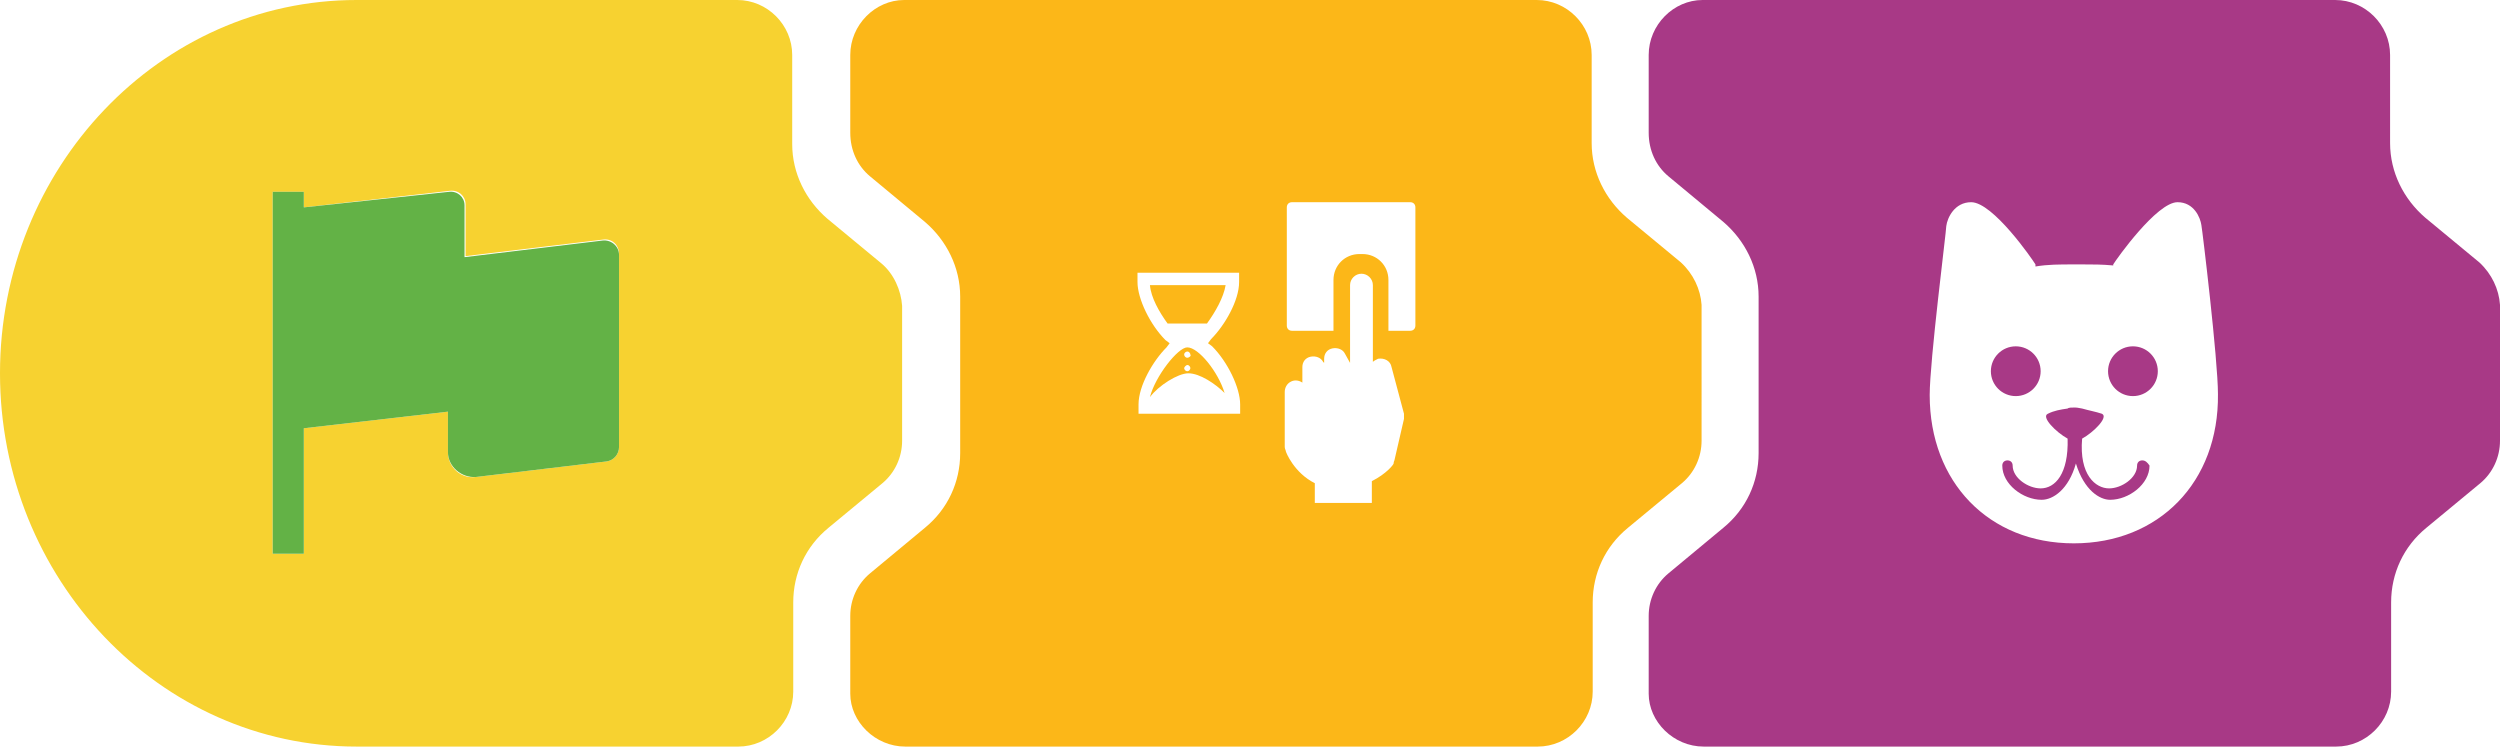 <?xml version="1.0" encoding="utf-8"?>
<!-- Generator: Adobe Illustrator 22.1.0, SVG Export Plug-In . SVG Version: 6.00 Build 0)  -->
<svg version="1.1" xmlns="http://www.w3.org/2000/svg" xmlns:xlink="http://www.w3.org/1999/xlink" x="0px" y="0px" width="241.1px"
	 height="72px" viewBox="0 0 241.1 72" style="enable-background:new 0 0 241.1 72;" xml:space="preserve">
<style type="text/css">
	.st0{fill:#F7D230;}
	.st1{fill:#63B246;}
	.st2{fill:#FCB718;}
	.st3{fill:#A83986;}
</style>
<g id="Layer_1">
	<path class="st0" d="M85,25.4l-5.2-4.3c-2.1-1.8-3.4-4.4-3.4-7.2V5.3C76.4,2.4,74,0,71.1,0H34.4C15.4,0,0,16.2,0,36
		s15.4,36,34.4,36h36.8c2.9,0,5.3-2.4,5.3-5.3v-8.6c0-2.8,1.2-5.4,3.4-7.2l5.2-4.3c1.2-1,1.9-2.5,1.9-4.1v-13
		C86.9,28,86.2,26.4,85,25.4z M59.7,43.1c0,0.7-0.5,1.3-1.2,1.4L45.9,46c-1.4,0.2-2.7-0.9-2.7-2.4v-3.9l-13.9,1.6v12.1h-3V18.5h3V20
		l14.1-1.6c0.8-0.1,1.5,0.5,1.5,1.3v5l13.3-1.6c0.8-0.1,1.5,0.5,1.5,1.4V43.1z"/>
	<g>
		<path class="st1" d="M58.1,23.2l-13.3,1.6v-5c0-0.8-0.7-1.4-1.5-1.3l-14,1.5v-1.5h-3v34.9h3V41.3l13.9-1.6v3.9
			c0,1.4,1.3,2.5,2.7,2.4l12.6-1.5c0.7-0.1,1.2-0.7,1.2-1.4V24.6C59.7,23.7,58.9,23.1,58.1,23.2z"/>
	</g>
</g>
<g id="Layer_2">
</g>
<g id="Layer_3">
</g>
<g id="Layer_4">
</g>
<g id="Layer_5">
	<g>
		<path class="st2" d="M114.5,33.5c-0.9,0-3.1,2.8-3.6,4.8c0.8-1.1,2.7-2.3,3.7-2.3c1.1,0,2.6,1,3.5,1.9
			C117.5,35.9,115.6,33.5,114.5,33.5z M114.5,35.8c-0.2,0-0.3-0.2-0.3-0.3s0.2-0.3,0.3-0.3c0.2,0,0.3,0.2,0.3,0.3
			S114.7,35.8,114.5,35.8z M114.5,34.5c-0.2,0-0.3-0.2-0.3-0.3c0-0.2,0.2-0.3,0.3-0.3c0.2,0,0.3,0.2,0.3,0.3
			C114.9,34.3,114.7,34.5,114.5,34.5z"/>
		<path class="st2" d="M162.1,25.3l-5.2-4.3c-2.1-1.8-3.4-4.4-3.4-7.2V5.3c0-2.9-2.4-5.3-5.3-5.3h-61C84.4,0,82,2.4,82,5.3v7.5
			c0,1.7,0.7,3.2,1.9,4.2l5.3,4.4c2.1,1.8,3.4,4.4,3.4,7.2v15.1c0,2.8-1.2,5.4-3.4,7.2l-5.3,4.4c-1.2,1-1.9,2.5-1.9,4.1v7.5
			c0,2.7,2.4,5.1,5.3,5.1h61c2.9,0,5.3-2.4,5.3-5.3v-8.6c0-2.8,1.2-5.4,3.4-7.2l5.2-4.3c1.2-1,1.9-2.5,1.9-4.1V29.4
			C164,27.9,163.3,26.4,162.1,25.3z M119.5,27.2c0,1.8-1.4,4.2-2.7,5.5l-0.3,0.4l0.4,0.3c1.5,1.5,2.7,4,2.7,5.6v0.9h-9.8V39
			c0-1.8,1.4-4.2,2.7-5.5l0.3-0.4l-0.4-0.3c-1.5-1.5-2.7-4-2.7-5.6v-0.9h9.8C119.5,26.3,119.5,27.2,119.5,27.2z M134.5,44.3
			c0,0.1-0.1,0.2-0.1,0.4c0,0.1-0.7,1-2.1,1.7v2.1h-5.5v-1.9c-2-1-2.8-3-2.8-3.1s-0.1-0.2-0.1-0.4v-5.3c0-0.4,0.2-0.8,0.6-1
			c0.4-0.2,0.8-0.1,1.1,0.1v-1.5c0-0.5,0.3-0.9,0.8-1s1,0.1,1.2,0.5l0.1,0.1v-0.4c0-0.5,0.3-0.9,0.8-1s1,0.1,1.2,0.5l0.5,0.9v-7.5
			c0-0.6,0.5-1.1,1.1-1.1c0.6,0,1.1,0.5,1.1,1.1v7.4c0.1-0.1,0.3-0.2,0.5-0.3c0.6-0.1,1.2,0.2,1.3,0.8l1.2,4.5c0,0.2,0,0.3,0,0.5
			L134.5,44.3z M136.5,31.4c0,0.3-0.2,0.5-0.5,0.5h-2.1V27c0-1.4-1.1-2.5-2.5-2.5h-0.3c-1.4,0-2.5,1.1-2.5,2.5v4.9h-4
			c-0.3,0-0.5-0.2-0.5-0.5v-1.9v-8.4V20c0-0.3,0.2-0.5,0.5-0.5H136c0.3,0,0.5,0.2,0.5,0.5V31.4z"/>
		<path class="st2" d="M116.4,31.2c0.8-1.1,1.6-2.5,1.8-3.7h-7.3c0.1,1.2,0.9,2.6,1.7,3.7H116.4z"/>
	</g>
	<g>
		<path class="st3" d="M206.6,44.4c-0.3,0-0.5,0.2-0.5,0.5c0,1.2-1.5,2.2-2.7,2.2c-1.3,0-2.9-1.3-2.6-4.8c1.1-0.6,2.6-2.1,1.9-2.4
			c-0.6-0.2-1.2-0.3-1.9-0.5c-0.1,0-0.4-0.1-0.7-0.1c-0.3,0-0.6,0-0.7,0.1c-0.7,0.1-1.3,0.2-1.9,0.5c-0.7,0.3,0.8,1.8,1.9,2.4
			c0.1,3.4-1.2,4.8-2.6,4.8c-1.2,0-2.7-1-2.7-2.2c0-0.3-0.2-0.5-0.5-0.5c-0.3,0-0.5,0.2-0.5,0.5c0,1.8,2,3.3,3.8,3.3
			c1.1,0,2.6-1,3.3-3.5c0.8,2.6,2.3,3.5,3.3,3.5c1.8,0,3.8-1.5,3.8-3.3C207.1,44.6,206.9,44.4,206.6,44.4z"/>
		<ellipse class="st3" cx="194.4" cy="35.8" rx="2.4" ry="2.4"/>
		<path class="st3" d="M239.1,25.3l-5.2-4.3c-2.1-1.8-3.4-4.4-3.4-7.2V5.3c0-2.9-2.4-5.3-5.3-5.3h-61c-2.8,0-5.2,2.4-5.2,5.3v7.5
			c0,1.7,0.7,3.2,1.9,4.2l5.3,4.4c2.1,1.8,3.4,4.4,3.4,7.2v15.1c0,2.8-1.2,5.4-3.4,7.2l-5.3,4.4c-1.2,1-1.9,2.5-1.9,4.1v7.5
			c0,2.7,2.4,5.1,5.3,5.1h61c2.9,0,5.3-2.4,5.3-5.3v-8.6c0-2.8,1.2-5.4,3.4-7.2l5.2-4.3c1.2-1,1.9-2.5,1.9-4.1V29.4
			C241,27.9,240.3,26.4,239.1,25.3z M200,52.4c-8.2,0-13.9-5.9-13.9-14.3c0-3.3,1.6-15.8,1.6-16.3c0.1-0.8,0.8-2.3,2.4-2.3
			c2.1,0,5.9,5.5,6.2,6v0.1v0.1c1.2-0.2,2.3-0.2,3.7-0.2h0.9c1,0,1.8,0,2.9,0.1c0,0,0,0,0-0.1c0.3-0.5,4.2-6,6.2-6
			c1.6,0,2.2,1.5,2.3,2.2l0,0c0.1,0.5,1.6,13,1.6,16.3C214,46.5,208.2,52.4,200,52.4z"/>
		<ellipse class="st3" cx="205.7" cy="35.8" rx="2.4" ry="2.4"/>
	</g>
</g>
</svg>

